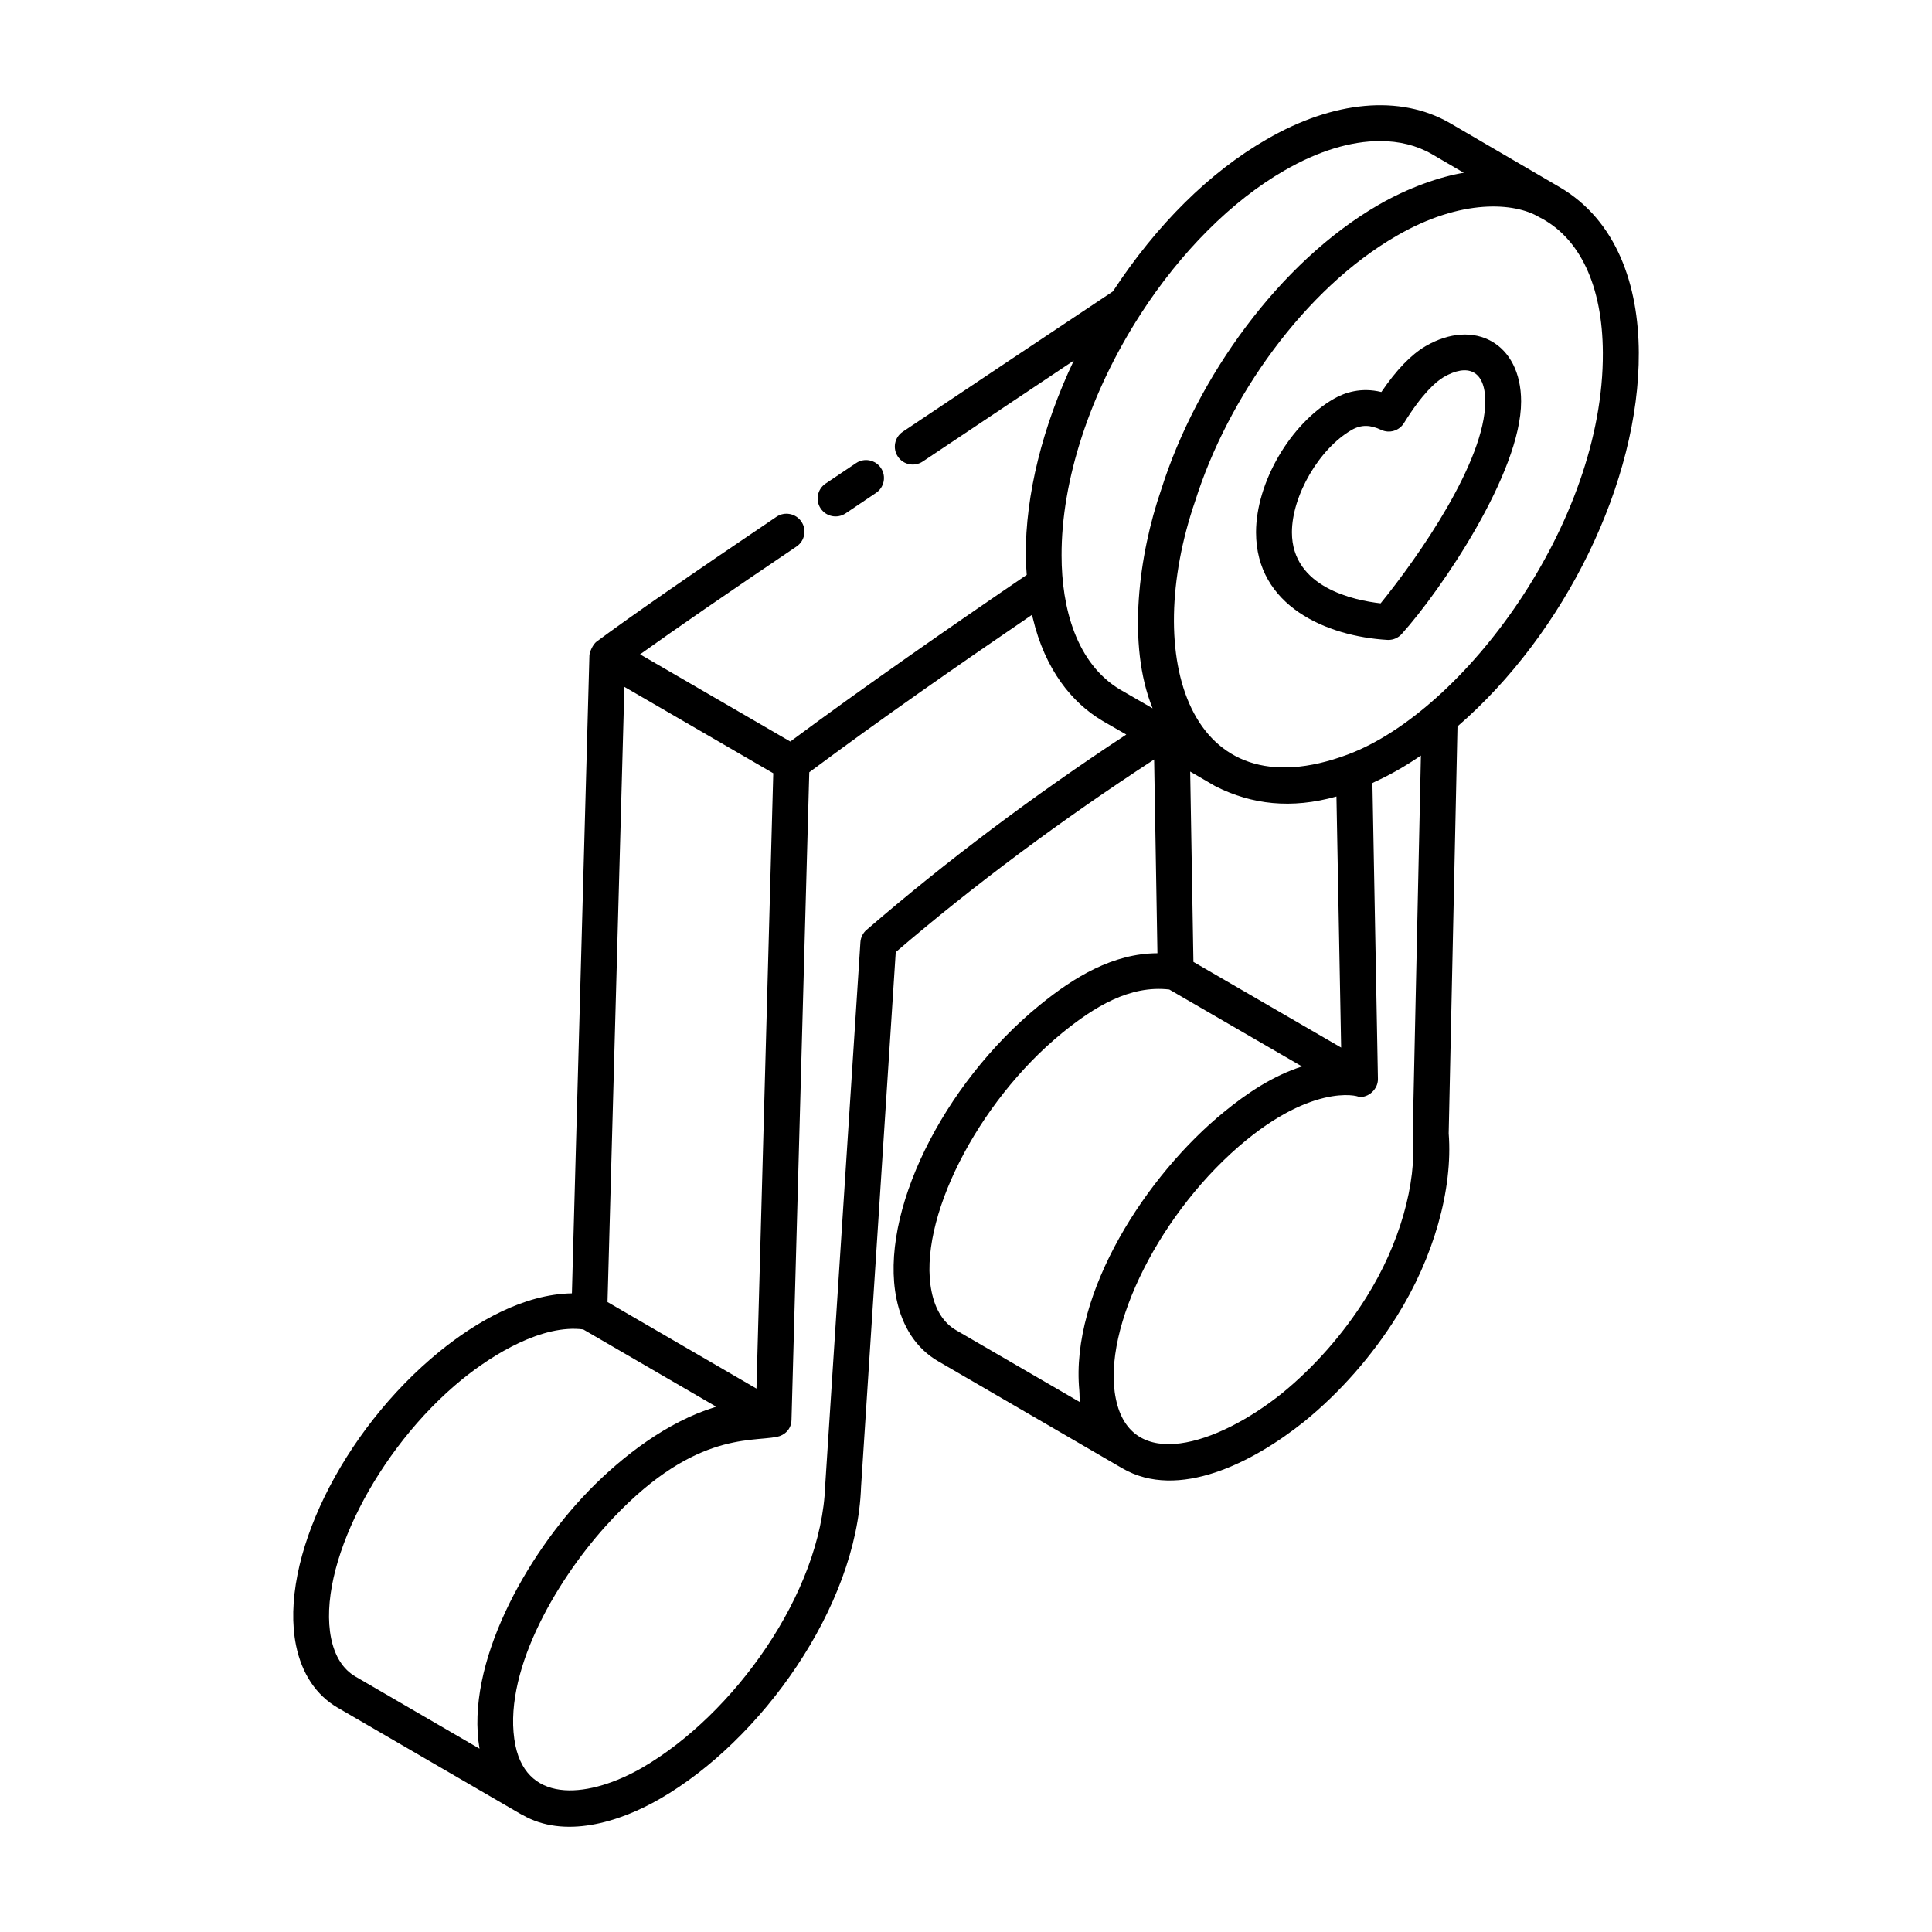 <?xml version="1.0" encoding="UTF-8"?>
<!-- Uploaded to: SVG Repo, www.svgrepo.com, Generator: SVG Repo Mixer Tools -->
<svg fill="#000000" width="800px" height="800px" version="1.1" viewBox="144 144 512 512" xmlns="http://www.w3.org/2000/svg">
 <g>
  <path d="m233.49 596.56 48.793 28.355c0.008 0.008 0.027 0.016 0.039 0.02 0.035 0.02 0.078 0.012 0.113 0.031 11.062 6.383 25.5 2.082 36.535-4.305 26.688-15.414 52.117-50.715 53.219-82.609l9.191-141.73c20.918-17.938 43.957-35.059 68.477-51.051l0.875 51.344c-11.793 0.059-22.066 6.297-31.215 13.75-25.883 21.117-42.543 55.309-37.941 77.828 1.531 7.523 5.348 13.246 11.039 16.547l48.828 28.379c14.809 8.598 34.605-1.512 48.207-12.406 9.441-7.676 17.918-17.316 24.516-27.871 9.766-15.555 14.898-33.656 13.75-48.48l2.332-107.86c28.531-24.652 48.238-64.996 48.047-99.07-0.078-17.723-5.758-34.984-21.09-43.91l-29.016-16.938c-13.109-7.547-30.809-5.941-48.559 4.367-15.098 8.684-29.137 22.625-40.707 40.277-16.133 10.75-35.797 23.867-55.676 37.18-2.18 1.461-2.766 4.414-1.301 6.594 1.445 2.176 4.394 2.766 6.59 1.305 13.848-9.273 27.512-18.398 40.031-26.754-8.27 17.41-12.809 35.543-12.73 51.699 0 1.828 0.148 3.426 0.254 5.086-19.871 13.527-43.496 29.945-62.656 44.172-0.953-0.555-42.461-24.641-39.812-23.105 9.367-6.715 23.266-16.293 41.465-28.582 2.18-1.473 2.758-4.422 1.281-6.602-1.477-2.176-4.445-2.731-6.59-1.281-22.633 15.273-38.684 26.414-47.707 33.113-0.934 0.695-1.848 2.719-1.875 3.676-2.637 96.031-2.035 74.223-4.637 169.02-12.664 0.195-25.324 7.473-35.121 15.441-25.852 21.09-42.543 55.285-37.984 77.879 1.539 7.496 5.352 13.195 11.035 16.492zm140.16-206.14c-0.965 0.832-1.551 2.019-1.633 3.289l-9.328 143.88c-0.992 28.723-24.402 60.898-48.477 74.855-13.535 7.82-30.328 10.059-33.625-5.879-3.75-18.574 10.406-43.113 23.84-58.043 22.676-25.199 38.266-22.301 45.484-23.742 1.934-0.387 3.777-1.922 3.844-4.481 6.133-223.51 4.207-153.4 4.711-171.64 19.398-14.438 39.082-28.121 58.98-41.699 0.066 0.293 0.188 0.539 0.258 0.832 3.234 13.652 10.359 22.422 18.398 27.195 0.012 0.008 0.02 0.02 0.031 0.023 0.008 0.008 0.027 0.016 0.039 0.023l6.305 3.633c-24.66 16.207-47.785 33.598-68.828 51.762zm-24.727-41.5c-0.406 14.879 1.047-38.344-4.453 163.07l-39.473-22.938 4.473-163.03c0.957 0.555 42.074 24.414 39.453 22.895zm149.25 6.164 1.246 66.531c-0.953-0.555-41.746-24.207-39.148-22.703l-0.859-50.438 6.586 3.832 0.008-0.004c0.094 0.059 0.188 0.113 0.262 0.148 9.484 4.742 19.91 6.004 31.906 2.633zm-100.8 141.43c-3.312-1.926-5.504-5.367-6.488-10.227-3.832-18.719 12.031-50.121 34.625-68.566 8.453-6.875 17.855-12.707 28.367-11.492 0.953 0.551 37.492 21.738 35.176 20.395-7.617 2.414-14.594 7.059-20.719 12.09-20.363 16.613-40.754 47.738-38.305 73.77 0.094 1.023 0.016 2.129 0.191 3.113zm121.04-51.637c1.059 12.898-3.547 28.934-12.32 42.91-6.051 9.684-13.824 18.52-22.43 25.523-17.082 13.66-39.957 21.062-43.957 1.352-3.832-18.719 12.031-50.113 34.637-68.566 19.324-15.762 31.016-11.258 29.652-11.379 2.731 0.242 5.207-2.102 5.172-4.769l-1.461-78.422c0.188-0.082 0.398-0.215 0.586-0.305 3.766-1.734 7.598-3.805 12.266-6.996l-2.164 100.16c0 0.168 0 0.336 0.02 0.496zm50.359-207.39c0.254 45.18-36.898 94.957-67.551 106.45-42.281 15.84-54.719-25.859-40.465-67.219 8.66-27.375 28.957-56.141 53.367-70.227 17.203-9.977 31.293-8.797 37.688-4.996 10.852 5.422 16.879 18.199 16.961 35.988zm-122.56-10.145c0-0.004 0.004-0.004 0.004-0.008 0.008-0.012 0.016-0.023 0.02-0.035 10.711-16.594 24.258-30.129 38.137-38.105 8.91-5.176 17.629-7.809 25.352-7.809 5.07 0 9.699 1.137 13.684 3.426l8.512 4.973c-6.121 0.984-14.648 3.902-22.559 8.484-26.32 15.188-48.254 45.812-57.629 75.477-5.945 17.215-9.145 41.102-2.285 57.965l-8.492-4.898c-11.766-6.945-15.625-21.855-15.625-35.566-0.09-19.875 7.523-43.168 20.883-63.902zm-179.78 282.23c8.41-6.832 21.383-14.652 32.129-13.262l35.23 20.473c-0.141 0.043-0.293 0.117-0.434 0.16-12.414 3.832-24.262 12.809-33.316 22.094-0.051 0.051-0.094 0.109-0.145 0.164-16.496 16.98-32.641 45.84-28.82 68.215l-32.824-19.078c-3.324-1.926-5.504-5.352-6.5-10.16-3.789-18.77 12.105-50.188 34.68-68.605z"/>
  <path d="m368.09 280.05 8.066-5.43c2.18-1.461 2.766-4.414 1.301-6.59-1.465-2.191-4.445-2.758-6.59-1.301l-8.086 5.43c-2.172 1.465-2.758 4.418-1.289 6.594 1.469 2.184 4.418 2.758 6.598 1.297z"/>
  <path d="m547.11 250.38c0-15.461-12.449-22.148-25.332-14.641-3.863 2.285-7.703 6.273-11.707 12.152-5.356-1.309-9.684 0.133-12.57 1.785-11.574 6.66-20.637 22.211-20.637 35.395 0 19.531 18.707 27.562 34.785 28.508 0.094 0.004 0.195 0.008 0.289 0.008 1.355 0 2.644-0.574 3.547-1.594 10.414-11.602 31.625-42.715 31.625-61.613zm-37.234 53.512c-6.961-0.785-23.504-4.195-23.504-18.816 0-9.77 7.269-22.203 15.855-27.148 2.609-1.484 5.016-1.309 7.777-0.016 2.191 1.039 4.789 0.254 6.062-1.797 4.816-7.769 8.402-10.922 10.52-12.18 6.316-3.656 11.02-1.855 11.02 6.441 0 15.883-17.703 41.172-27.73 53.516z"/>
 </g>
</svg>